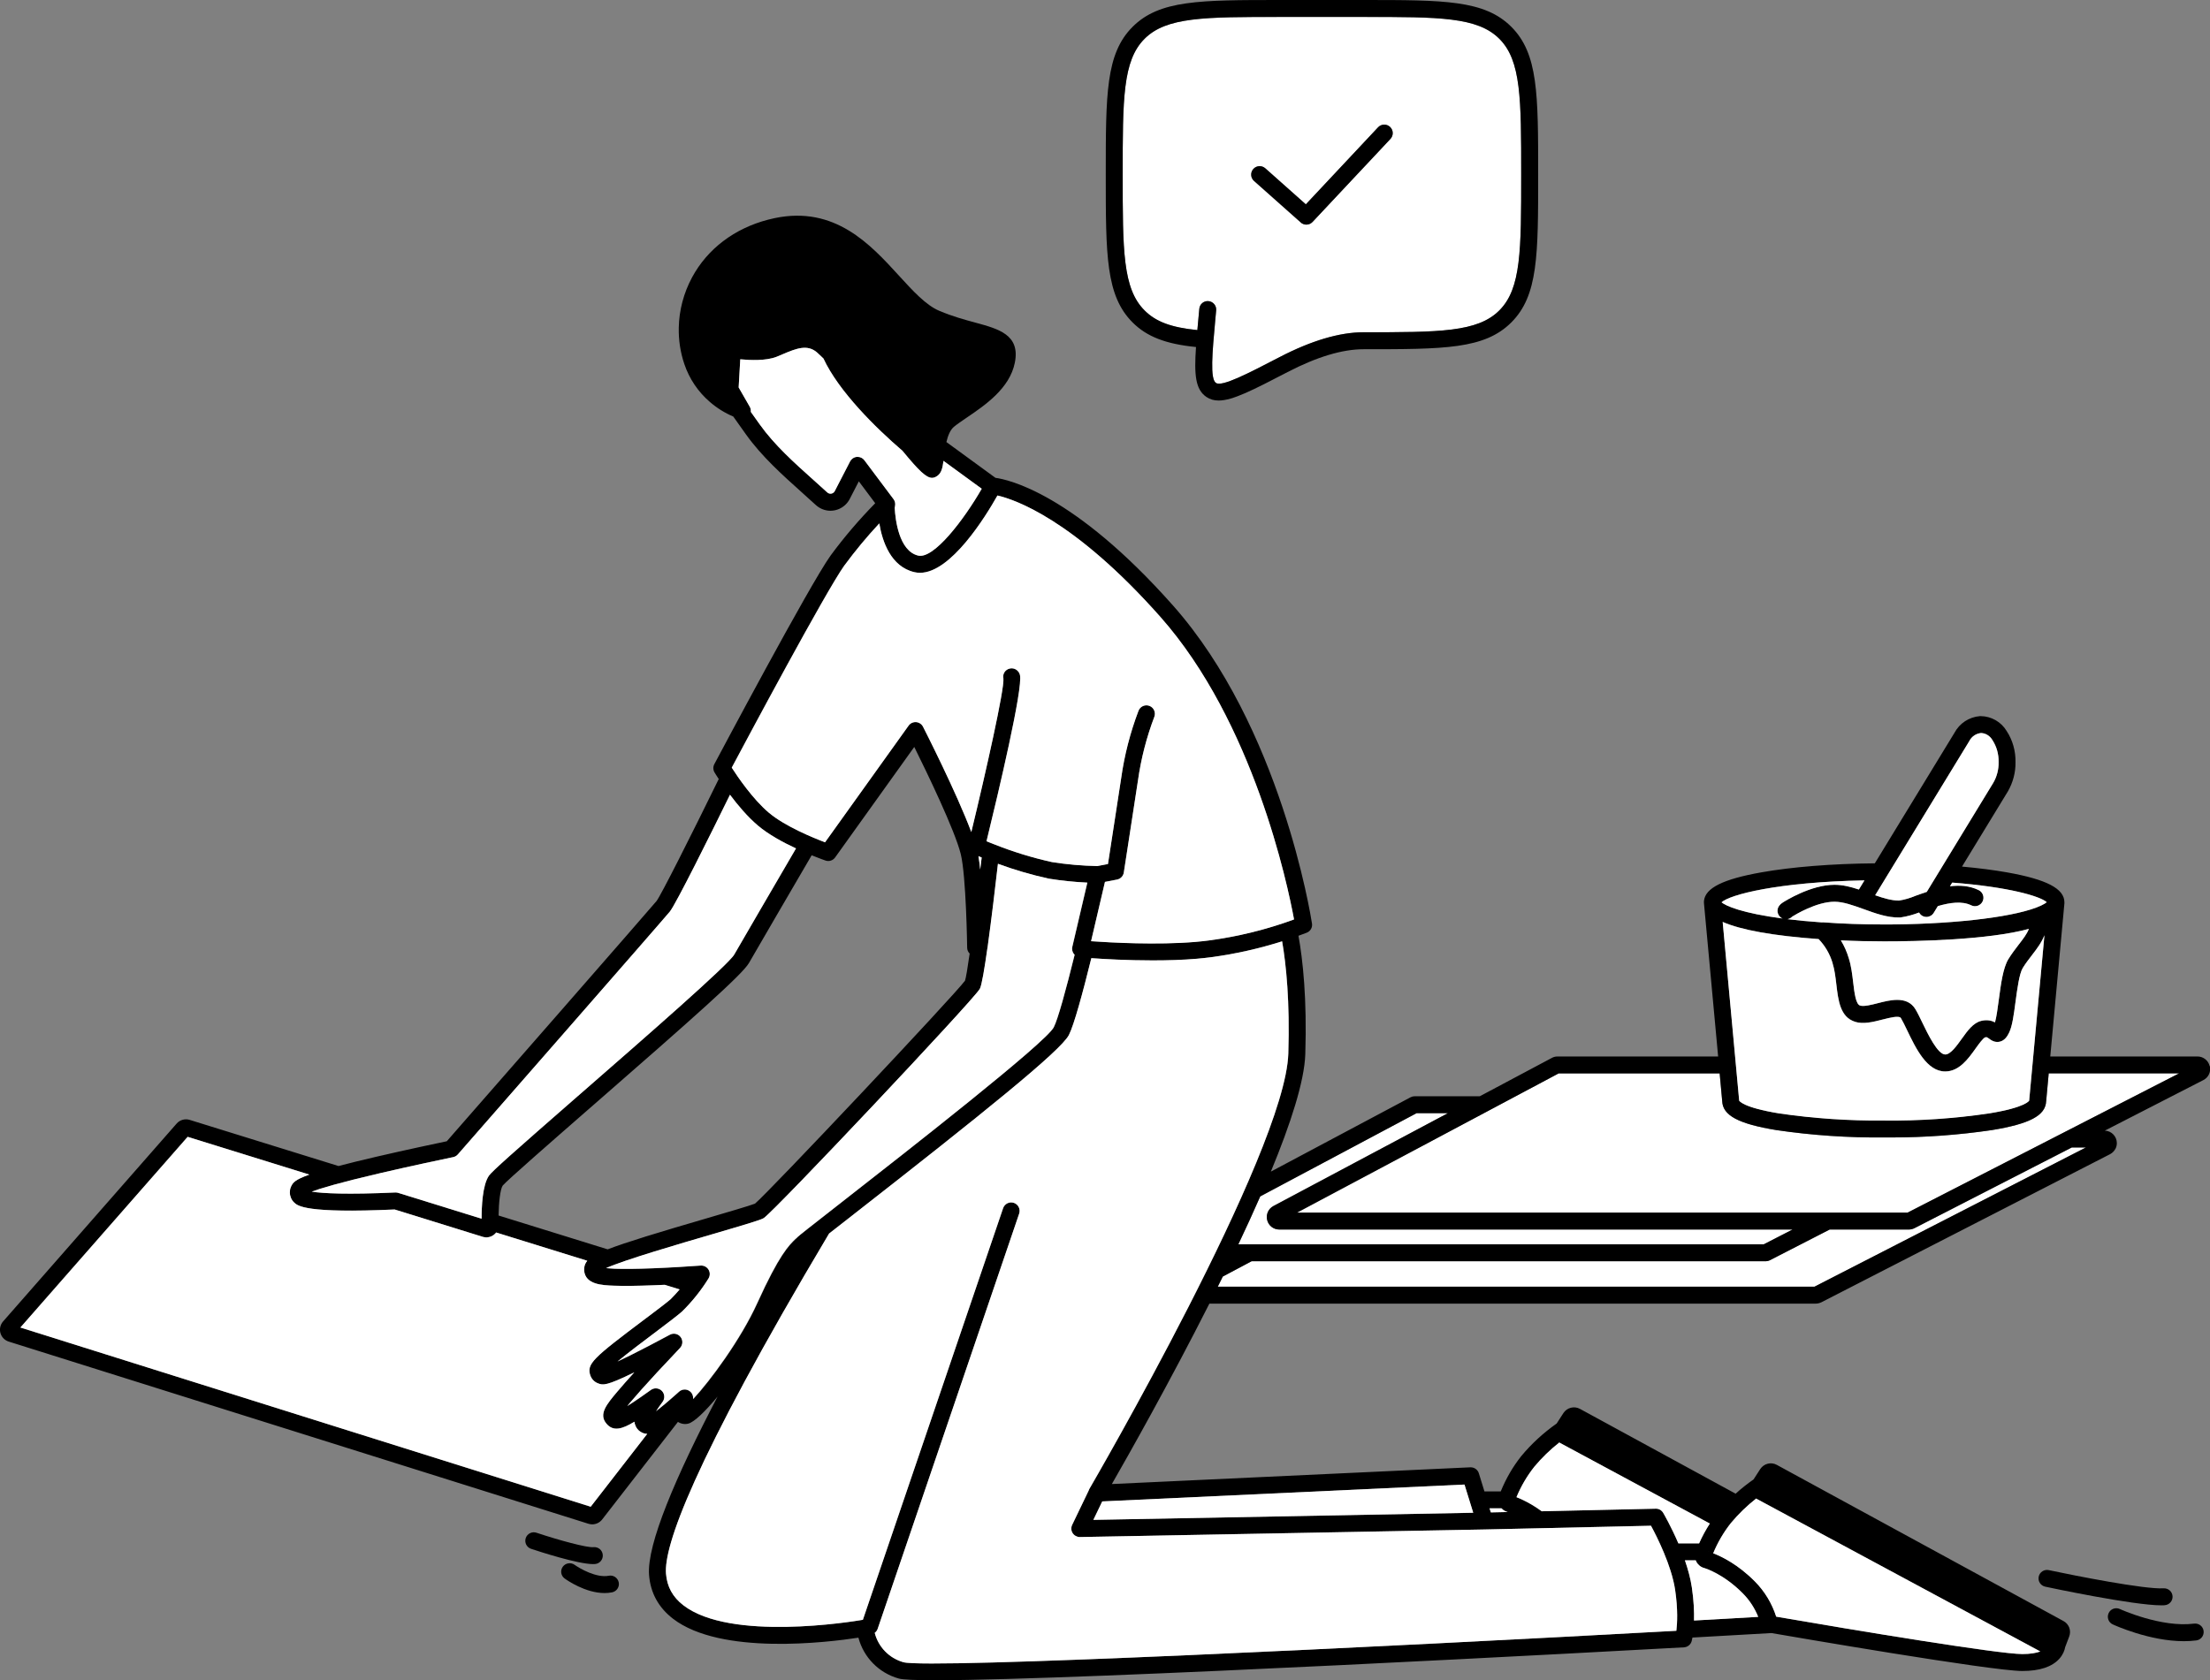 <?xml version="1.0" encoding="UTF-8"?>
<svg id="Calque_1" data-name="Calque 1" xmlns="http://www.w3.org/2000/svg" viewBox="0 0 521.88 396.89">
  <rect x="0" y="0" width="521.88" height="396.89" fill="#808080" stroke="none"/>
  <defs>
    <style>
      .cls-1 {
        fill: none;
      }

      .cls-2 {
        fill: #fff;
      }
    </style>
  </defs>
  <path class="cls-1" d="M215.89,176.44l-18.69,26.1c-.51.72-1.44,1.01-2.27.73-.15-.05-1.44-.5-3.27-1.24-4.58,7.86-13,22.29-14.8,25.43-1.52,2.68-13.04,12.89-37.15,33.92l-.74.64c-8.6,7.51-19.3,16.85-20.27,18.03-.58.85-.93,4.01-.97,7.07l25.76,7.99c4.34-1.68,11.84-3.96,23.66-7.41,4-1.17,9.97-2.92,11.12-3.38,3.27-2.7,46.95-49.06,49.6-52.66.23-.69.62-3.03,1.1-6.41-.37-.37-.6-.86-.6-1.39,0-.17-.22-16.91-1.51-22.12-1.39-5.63-7.99-19.27-10.98-25.31Z"/>
  <path d="M140.55,369.44c1.1-.11,1.9-1.09,1.79-2.19-.11-1.1-1.07-1.9-2.19-1.79-1.56.15-8.07-1.61-13.47-3.41-1.05-.35-2.18.22-2.53,1.27-.35,1.05.22,2.18,1.26,2.53,1.88.63,11.04,3.61,14.64,3.61.18,0,.34,0,.49-.02Z"/>
  <path d="M143.76,372.21c-2.88.57-6.8-1.67-8.07-2.58-.9-.64-2.14-.44-2.79.45-.65.9-.45,2.15.45,2.79.54.39,4.89,3.43,9.41,3.43.59,0,1.19-.05,1.78-.17,1.08-.22,1.79-1.27,1.57-2.35-.22-1.08-1.27-1.79-2.35-1.57Z"/>
  <path class="cls-2" d="M282.75,77.98c.08-.88.16-1.78.25-2.75l.21-2.28c.1-1.1,1.05-1.92,2.17-1.81,1.1.1,1.91,1.07,1.81,2.17l-.21,2.29c-.71,7.77-1.27,13.9.16,14.86,1.43.96,7.44-2.16,15.05-6.11,7.5-3.89,14.14-5.85,19.79-5.86h0c17.92,0,26.92,0,32.08-5.16,5.16-5.17,5.16-14.16,5.16-32.08s0-26.92-5.16-32.08c-5.17-5.16-14.16-5.16-32.08-5.16h-19.62c-17.92,0-26.92,0-32.08,5.16-5.16,5.17-5.16,14.16-5.16,32.08s0,26.92,5.16,32.08c2.67,2.68,6.29,4.03,12.47,4.65ZM295.96,39.92c.73-.83,2-.9,2.82-.17l9.58,8.52,17.06-18.2c.75-.81,2.02-.85,2.83-.09.81.76.85,2.02.09,2.83l-18.4,19.62c-.39.42-.93.63-1.46.63-.47,0-.95-.17-1.33-.51l-11.04-9.81c-.83-.73-.9-2-.17-2.82Z"/>
  <path d="M282.43,81.97c-.46,6.6-.14,10.05,2.48,11.81.84.56,1.77.83,2.87.83,3.33,0,8.14-2.5,16.29-6.73,6.89-3.58,12.92-5.39,17.92-5.39,19.03,0,28.58,0,34.91-6.34,6.33-6.34,6.33-15.89,6.33-34.91s0-28.58-6.34-34.91c-6.34-6.33-15.89-6.33-34.91-6.33h-19.62c-19.03,0-28.58,0-34.91,6.34-6.33,6.34-6.33,15.89-6.33,34.91s0,28.58,6.33,34.91c3.35,3.36,7.84,5.1,14.98,5.81ZM270.28,9.16c5.16-5.16,14.16-5.16,32.08-5.16h19.62c17.92,0,26.91,0,32.08,5.16,5.16,5.16,5.16,14.16,5.16,32.08s0,26.91-5.16,32.08c-5.16,5.16-14.16,5.16-32.08,5.16h0c-5.64,0-12.29,1.97-19.79,5.86-7.61,3.95-13.62,7.07-15.05,6.11-1.43-.96-.87-7.1-.16-14.86l.21-2.29c.1-1.1-.71-2.07-1.81-2.17-1.12-.11-2.07.71-2.17,1.81l-.21,2.28c-.09.97-.17,1.87-.25,2.75-6.17-.62-9.8-1.97-12.47-4.65-5.16-5.16-5.16-14.16-5.16-32.08s0-26.91,5.16-32.08Z"/>
  <path d="M307.16,52.55c.38.34.86.51,1.33.51.53,0,1.07-.21,1.46-.63l18.4-19.62c.76-.81.71-2.07-.09-2.83-.81-.76-2.07-.71-2.83.09l-17.06,18.2-9.58-8.52c-.83-.73-2.09-.66-2.82.17-.73.83-.66,2.09.17,2.82l11.04,9.81Z"/>
  <path class="cls-2" d="M452.11,290.1c-.4.21-.87.33-1.34.33h-18.69l-14.16,7.27c-.28.15-.6.22-.91.22h-121.44l-6.81,3.62c-.39.8-.79,1.59-1.18,2.39h140.93l64.06-32.87h-3.33l-37.13,19.05Z"/>
  <path class="cls-2" d="M292.43,293.92h124.08l6.79-3.49h-121.21c-1.36,0-2.54-.93-2.86-2.25-.32-1.29.27-2.65,1.46-3.29l41.23-21.95h-7.38l-36.94,19.67c-1.62,3.7-3.36,7.5-5.17,11.32Z"/>
  <path class="cls-2" d="M483.19,260.1c-.13,3.39-3.85,5.37-12.81,6.84-7.85,1.16-15.82,1.74-23.74,1.74-.57,0-1.14,0-1.71,0-8.47.08-17.02-.5-25.4-1.73-8.99-1.47-12.71-3.46-12.84-6.84l-.6-6.56h-38.02l-61.77,32.88h144.2l64.09-32.88h-30.79l-.6,6.56Z"/>
  <path d="M521.8,251.81c-.32-1.32-1.5-2.25-2.87-2.26h-34.77l3.34-36.19s0-.17,0-.22c0,0,0,0,0,0,0,0,0,0,0,0,0,0,0,0,0,0,0,0,0-.02,0-.02-.02-3.21-4.2-5.39-13.53-7.05-3.17-.56-6.77-1.02-10.65-1.37l10.83-17.76c1.21-2.11,1.84-4.5,1.8-6.86.06-2.66-.67-5.24-2.08-7.39-1.28-2.16-3.63-3.51-6.14-3.53-.06,0-.12,0-.18,0-2.57.21-4.82,1.69-6.03,3.97l-18.79,30.8c-10.13.09-19.59.85-26.84,2.14-8.99,1.6-13.18,3.68-13.5,6.71,0,.03,0,.05,0,.08,0,.1-.02.19-.02.29,0,.05.02.1.02.15,0,.04,0,.08,0,.12l3.34,36.14h-37.91c-.5-.02-.98.12-1.39.35l-16.98,9.04h-15.39c-.33,0-.65.08-.94.23l-33.01,17.57c4.69-11.35,7.92-21.35,8.13-27.73.42-13.1-.58-22.25-1.61-27.98.65-.24,1.3-.47,1.94-.72.88-.34,1.4-1.24,1.25-2.17-.29-1.88-7.38-46.4-32.81-75.11-23.54-26.57-39.07-29.79-41.94-30.17l-11.58-8.45c.35-1.47.88-2.86,1.8-3.62.76-.63,1.81-1.34,3.03-2.17,4.27-2.9,10.12-6.86,11.33-12.96,1.32-6.58-3.82-7.97-9.27-9.45-2.53-.69-5.4-1.46-8.55-2.79-3.16-1.32-6.26-4.72-9.55-8.32-6.73-7.37-15.11-16.55-29.33-13.59-.48.11-.95.22-1.44.34-.03,0-.06,0-.09.02-7.97,2.06-14.36,6.9-17.99,13.64-2,3.71-3.06,7.8-3.14,11.88-.06,2.91.37,5.82,1.31,8.58,1.17,3.48,3.26,6.59,6.04,8.97,1.66,1.44,3.52,2.59,5.52,3.44l3,4.22c3.71,5.2,8.57,9.55,13.26,13.76,1.09.98,2.17,1.94,3.23,2.92.58.53,1.28.93,2.03,1.15,2.35.69,4.86-.4,5.98-2.57l2.15-4.17,3.87,5.17c-3.79,3.87-7.34,8.01-10.56,12.39-5.01,7.02-26.51,47.52-27.43,49.24-.33.62-.31,1.36.05,1.96.05.08.4.67.99,1.56-6.61,13.5-13.65,27.47-14.69,28.82-1.67,2.03-42.39,48.58-49.53,56.74-2.47.52-9.5,2-16.52,3.63-3.66.85-6.63,1.58-9.05,2.22l-35.12-10.89c-1.12-.36-2.35-.01-3.11.87L.73,312.14c-.32.36-.55.81-.66,1.29-.11.47-.1.97.03,1.44.27.97,1,1.73,1.96,2.03l136.89,43.03c.28.09.56.13.85.14.02,0,.04,0,.06,0,.43,0,.86-.1,1.25-.28.42-.2.8-.5,1.08-.86l17.9-23.06c.74.47,1.65.63,2.46.4,1.36-.34,3.95-2.81,6.9-6.38-9.89,18.93-16.73,34.93-16.18,42.14.33,4.22,2.23,7.69,5.65,10.33,11.3,8.7,36.51,5.6,43.79,4.48,1.23,4.64,4.8,8.32,9.52,9.65.95.28,3.99.4,8.64.4,34.93,0,160.79-6.89,176.79-7.77.86-.05,1.59-.64,1.82-1.47.01-.04.09-.33.18-.84l18.67-1.06c4.05.7,51.92,8.96,59.23,8.96,4.07,0,7.01-.97,8.74-2.89.86-.96,1.24-1.97,1.38-2.75l.96-2.53c.25-.67.25-1.4,0-2.08-.25-.65-.72-1.2-1.35-1.54l-67.71-36.9c-.66-.36-1.42-.46-2.15-.27-.71.18-1.33.62-1.75,1.25l-1.59,2.46c-1.48,1.04-2.9,2.15-4.23,3.37l-36.77-20.04c-1.34-.73-3.05-.3-3.89.98l-1.6,2.48c-3.11,2.19-5.93,4.76-8.39,7.73-1.99,2.52-3.59,5.3-4.82,8.31h-3.85l-1.32-4.28c-.24-.77-.92-1.31-1.7-1.4,0,0-.02,0-.03,0-.09,0-.18-.01-.28-.01h-.03s0,0,0,0l-84.62,3.95c3.98-6.94,13.62-24.01,23.03-42.62h143.14s.03,0,.05,0c.43,0,.87-.1,1.32-.31l68.2-35c.56-.3,1.02-.78,1.32-1.39.17-.38.26-.78.26-1.21,0-1.59-1.26-2.89-2.84-2.95l23.27-11.94c1.22-.62,1.84-1.98,1.53-3.32ZM464.99,175.14s.05-.08.07-.12c.55-1.06,1.57-1.75,2.75-1.88,1.08.04,2.09.63,2.68,1.64,1.01,1.55,1.52,3.34,1.48,5.26.03,1.71-.41,3.39-1.24,4.83l-15.73,25.8c-.9.3-1.76.6-2.57.89-.04.01-.08.03-.11.04-1.24.53-2.55.91-3.88,1.12-1.74,0-3.68-.58-5.61-1.26l22.17-36.32ZM448.62,216.72c.09,0,.18,0,.27-.02,1.47-.22,2.91-.61,4.3-1.15.16.3.4.56.71.75.33.2.68.29,1.04.29.67,0,1.33-.34,1.71-.96l.98-1.6c2.81-.82,5.7-1.26,7.88-.18.99.49,2.19.08,2.68-.91.49-.99.08-2.19-.91-2.68-2.12-1.04-4.47-1.2-6.79-.91l.53-.87c13.33,1.03,20.76,3.21,22.32,4.63-.22.18-.63.46-1.37.81-5.45,2.53-19.2,4.27-34.67,4.44-.76,0-1.52.01-2.29.01h-.05c-5.05,0-9.92-.17-14.49-.51-.06,0-.12.01-.18.02-.06,0-.12,0-.18-.01-3-.21-5.65-.47-7.98-.75.41-.08.8-.28,1.1-.6.69-.43,5.75-3.52,9.98-3.52,2.06,0,4.36.83,6.8,1.71l.11.04c2.76,1,5.61,2.05,8.52,1.98ZM438.01,241.33c1.99.64,4.28.06,6.5-.51,1.68-.43,3.98-1.02,4.38-.37.43.71.94,1.77,1.47,2.88,2.09,4.34,4.69,9.74,8.99,9.74,3.3,0,5.44-2.98,7.15-5.38.67-.94,1.8-2.52,2.31-2.68.34-.08.42-.04.9.31.48.35,1.37,1.01,2.56.71,1.18-.29,1.8-1.33,2.21-2.19.73-1.53,1.08-4.16,1.48-7.2.4-2.98.89-6.68,1.71-8.01.69-1.12,1.46-2.11,2.2-3.07,1.16-1.5,2.25-2.94,2.92-4.66l-3.59,38.88s0,.11,0,.16c0,.02-.7,1.6-9.43,3.03-8.18,1.21-16.52,1.78-24.81,1.69h-.04c-8.28.08-16.62-.49-24.77-1.68-8.76-1.43-9.45-3.02-9.46-3.06,0-.05,0-.09,0-.14l-3.88-42.03c4.36,1.92,11.91,3.28,22.65,4.05,1.53,1.59,2.67,3.53,3.31,5.7.47,1.48.69,3.27.89,5,.45,3.78.91,7.69,4.36,8.8ZM434.71,222.13c3.3.16,6.72.24,10.23.24h.05c7.58,0,24.49-.32,34.12-2.95-.46,1.21-1.36,2.37-2.4,3.71-.77,1-1.64,2.13-2.44,3.43-1.26,2.06-1.77,5.88-2.26,9.58-.26,1.95-.55,4.12-.9,5.36-.77-.39-1.84-.7-3.25-.35-1.91.47-3.21,2.3-4.6,4.23-1.18,1.65-2.65,3.71-3.9,3.71-1.79,0-4.13-4.87-5.39-7.48-.58-1.2-1.13-2.34-1.65-3.21-1.02-1.7-2.61-2.21-4.31-2.21-1.52,0-3.12.41-4.49.76-1.59.41-3.39.87-4.28.58-1.01-.33-1.33-3.06-1.62-5.46-.23-1.92-.46-3.9-1.04-5.71-.44-1.49-1.07-2.91-1.87-4.23ZM440.28,207.95l-1.32,2.16c-1.93-.64-3.82-1.12-5.77-1.12-5.56,0-11.63,3.83-12.22,4.2-.33.2-.61.46-.84.77-.65.89-.46,2.14.44,2.79.12.09.26.14.4.2-9.57-1.26-13.46-2.98-14.43-3.83,1.91-1.78,13.14-4.78,33.75-5.18ZM334.54,262.94h7.38l-41.23,21.95c-1.18.64-1.78,2-1.46,3.29.32,1.33,1.5,2.25,2.86,2.25h121.21l-6.79,3.49h-124.08c1.81-3.82,3.55-7.61,5.17-11.32l36.94-19.67ZM220.7,111.56c-.15.13-.33.21-.53.22h0c.2-.02.38-.09.53-.22ZM204.12,108.72c-.38-.51-.97-.8-1.6-.8-.06,0-.11,0-.17,0-.69.06-1.29.46-1.61,1.08l-3.62,7.01c-.25.48-.8.71-1.31.56-.17-.05-.32-.14-.45-.25-1.07-.98-2.17-1.96-3.27-2.95-4.54-4.06-9.23-8.26-12.67-13.1l-2.12-2.98c.04-.41-.03-.83-.25-1.21l-2.62-4.56.38-6.65c2.38.23,6.1.38,8.57-.59.46-.18.94-.39,1.43-.6,3.43-1.48,5.85-2.31,8.04-.5.55.49,1.07.99,1.6,1.5,3.61,7.75,12.36,16.4,18.66,21.8,3.89,4.73,5.64,6.39,6.99,6.39.44,0,.85-.18,1.27-.48.95-.69,1.21-1.84,1.43-3.53l9.03,6.59c-4.24,7.37-11.31,16.63-14.99,15.79-4.61-1.06-5.42-8.66-5.56-11.26.04-.24.07-.42.09-.53.1-.55-.04-1.11-.37-1.55l-6.88-9.18ZM199.39,133.57c2.55-3.46,5.31-6.8,8.25-9.95.71,4.29,2.72,10.23,8.3,11.52.43.1.86.15,1.3.15,7.31,0,15.48-13.26,18.3-18.26,4.05.93,18.06,5.64,38.47,28.67,22,24.84,30.05,63.22,31.57,71.47-6.51,2.39-13.29,4.06-20.16,4.97-.9.12-1.91.23-3.16.34,0,0,0,0-.01,0-9.05.76-19.94.16-24.6-.17l3.28-14.01,2.85-.55c.83-.16,1.47-.82,1.6-1.66,0,0,1.91-12.28,3.34-21.72.72-5.14,2.03-10.21,3.87-15.07.39-1.03-.13-2.19-1.16-2.58-1.03-.39-2.19.13-2.58,1.16-1.95,5.13-3.33,10.49-4.09,15.91-1.14,7.5-2.58,16.81-3.12,20.29l-2.52.48c-3.57-.07-7.17-.38-10.7-.94-4.66-1.03-9.26-2.45-13.7-4.22,0,0-.01,0-.02,0l-1.74-.7c2.87-11.75,8.63-36.08,7.9-39.26-.25-1.08-1.32-1.78-2.4-1.54-1.08.25-1.75,1.29-1.51,2.36.27,2.42-4.08,21.84-7.58,36.27-3.44-9.21-11.02-24.14-11.4-24.88-.32-.62-.94-1.03-1.63-1.09-.7-.05-1.37.26-1.78.83l-19.73,27.56c-2.87-1.09-9.52-3.81-13.26-6.99-3.84-3.26-7.41-8.52-8.78-10.66,3.44-6.46,22.18-41.56,26.59-47.75ZM231.82,202.55l-.35,2.84c-.12-1.17-.27-2.22-.42-3.15l.77.31ZM228.98,225.25c-.48,3.38-.87,5.73-1.1,6.41-2.65,3.6-46.33,49.96-49.6,52.66-1.15.46-7.12,2.21-11.12,3.38-11.82,3.45-19.32,5.73-23.66,7.41l-25.76-7.99c.04-3.07.39-6.23.97-7.07.97-1.18,11.67-10.52,20.27-18.03l.74-.64c24.11-21.03,35.64-31.24,37.15-33.92,1.8-3.14,10.22-17.58,14.8-25.43,1.83.74,3.12,1.19,3.27,1.24.83.29,1.76-.01,2.27-.73l18.69-26.1c2.99,6.03,9.59,19.68,10.98,25.31,1.28,5.21,1.51,21.95,1.51,22.12,0,.53.23,1.02.6,1.39ZM89.93,277.08c7.1-1.65,14.22-3.15,16.56-3.64l.54-.11c.42-.09.81-.31,1.09-.64.48-.55,48.15-55.03,50.06-57.35,1.45-1.78,9.73-18.47,14.21-27.61,1.8,2.41,4.12,5.18,6.61,7.29,2.48,2.1,5.93,3.97,8.98,5.39-4.64,7.95-12.8,21.95-14.58,25.06-1.37,2.41-20.74,19.31-36.31,32.89l-.74.64c-15.03,13.12-20.15,17.66-20.88,18.71-1.55,2.24-1.74,7.43-1.73,10.17l-19.7-6.11c-.19-.06-.39-.09-.59-.09-.03,0-.06,0-.09,0-11.3.52-17.18.21-19.73-.2,1.95-.74,6.36-2.08,16.31-4.4ZM139.48,355.9L4.8,313.57l39.5-45.04,28.74,8.92c-3.48,1.22-3.86,1.93-4.28,2.73-.07.12-.12.26-.16.4-.03.09-.06.19-.09.28-.04.14-.05.28-.06.42-.02.14-.03.28-.02.42,0,.45.1.89.28,1.28.18.42.46.81.76,1.08.81.77,2.7,2.58,23.71,1.63l20.85,6.47c.17.05.35.09.53.1.07,0,.15.01.22.02h.02s.05,0,.07,0c.11,0,.21,0,.32-.03.26-.03.52-.1.76-.2.38-.16.71-.39,1.01-.7.07-.07.12-.15.18-.23l21.53,6.68c-.19.23-.35.48-.48.76-.2.47-.29.99-.26,1.59.33,3.28,4.22,3.43,7.06,3.54,2.31.09,5.46.05,9.35-.1.87-.03,1.75-.07,2.62-.11l3.52,1.09c-.68.8-1.39,1.58-2.14,2.32-.93.81-3.01,2.39-5.22,4.05l-.95.71c-12.19,9.17-13.69,10.5-12.78,13.24.15.41.37.79.69,1.12.31.33.7.58,1.12.74,1.14.43,1.86.71,8.58-2.6-1.66,1.83-3.01,3.37-4.04,4.59-2.49,2.96-4.45,5.29-2.55,7.53,1.6,1.93,3.72,1.31,6.61-.45.04.37.14.72.3,1.06.21.46.53.86.93,1.17.39.3.86.51,1.27.58.17.04.34.05.51.06l-13.35,17.21ZM163.7,330.47c.08-.66-.18-1.35-.73-1.79-.76-.62-1.87-.59-2.6.07l-.42.38c-2.35,2.09-3.93,3.4-5,4.23.38-.58.88-1.31,1.55-2.22.58-.79.5-1.89-.19-2.59-.39-.39-.9-.59-1.42-.59-.41,0-.82.12-1.17.38-.79.57-1.62,1.15-2.42,1.71-1.33.92-2.35,1.6-3.15,2.09.2-.24.42-.51.66-.8,1.46-1.74,3.62-4.16,6.4-7.17l5.4-5.75c.67-.71.72-1.81.13-2.59-.6-.78-1.67-1.01-2.53-.54-1.52.82-3.23,1.73-4.96,2.63-3.42,1.78-5.77,2.94-7.4,3.7,2.49-2.06,6.17-4.82,8.74-6.76l.95-.72c2.4-1.81,4.47-3.38,5.49-4.28.03-.02.05-.05.08-.07,2.37-2.33,4.46-4.95,6.22-7.78.4-.64.4-1.45.01-2.09-.39-.64-1.1-1.01-1.86-.96-2.85.21-7.12.48-11.29.64-3.79.15-6.84.19-9.04.1-.86-.03-1.51-.08-2.01-.14,4.36-1.95,17.1-5.67,25.14-8.02,8.33-2.44,11.23-3.32,11.99-3.74.04-.02.08-.05.12-.07,2.57-1.67,49.25-51.2,50.97-54.08.02-.04.04-.08.07-.12.43-.84,1.07-4.67,1.77-9.59,0-.03.02-.06.03-.09l.1-.78c.83-5.98,1.7-13.35,2.35-19.02,3.9,1.43,7.91,2.61,11.96,3.5.04,0,.08.02.12.02,2.98.47,6.01.78,9.03.93l-3.55,15.17c-.13.56-.01,1.16.33,1.63.06.09.14.16.22.24-2.06,8.31-3.96,15.23-4.93,17.13-1.92,3.68-34.55,29.18-50.23,41.43-7.66,5.98-9.87,7.73-10.26,8.11l-.41.4c-1.66,1.61-3.93,3.81-9.09,15.21-3.92,8.64-11.24,18.51-15.14,22.67ZM400.04,382.78c.06-2.02-.04-4.63-.51-7.82h0c-.32-2.12-.92-4.31-1.64-6.4h2.56c.04.11.08.23.14.33.38.73,1.05,1.28,1.85,1.49,0,0,.01,0,.02,0,.22.06,4.56,1.38,9.13,6.01,1.56,1.58,2.79,3.47,3.62,5.53l-15.16.86ZM403.46,366.52h0c.05,0,.1.02.15.04-.06-.02-.11-.03-.15-.04ZM408.77,359.73c1.78-2.14,3.78-4.07,5.95-5.77.06.04.11.09.18.12l66.91,36.01c-.95.36-2.32.61-4.24.61-5.64,0-40.09-5.71-58.12-8.83-.99-3.11-2.71-5.97-5.01-8.3-4.03-4.08-7.93-5.94-9.87-6.68,1.07-2.59,2.48-5,4.2-7.17ZM362.3,346.48c1.77-2.13,3.77-4.06,5.92-5.75.06.04.12.09.18.12l35.36,19.03c-.96,1.49-1.81,3.05-2.53,4.68h-4.9c-1.71-4-3.45-6.99-3.58-7.2-.37-.63-1.04-1.01-1.77-.99l-26.92.61c-2.5-1.82-4.67-2.83-5.96-3.33,1.07-2.58,2.49-5,4.2-7.17ZM357.03,353.28s.08.03.13.05c-.05-.01-.09-.03-.13-.04h0ZM354.57,356.28c.11.12.22.23.35.34.31.23.65.4,1.02.51.01,0,.03,0,.05.01,0,0,.04.01.06.02l-4,.09-.3-.97h2.82ZM345.83,350.67l2.06,6.67-89.7,1.68,2.1-4.36,85.54-3.99ZM257.25,351.7c-.08.13-.13.27-.17.41l-3.89,8.09c-.3.63-.26,1.36.12,1.95.37.57,1,.92,1.68.92.01,0,.03,0,.04,0l95.61-1.79h0l39.24-.88c1.37,2.53,4.84,9.35,5.7,15.15.69,4.67.5,7.95.29,9.66-70.78,3.9-176.67,9.03-182.52,7.43-3.39-.96-5.93-3.61-6.78-6.94.31-.23.56-.55.69-.94l33.42-98.09c.36-1.05-.2-2.18-1.25-2.54-1.04-.36-2.18.2-2.54,1.25l-33.12,97.24c-2.58.44-31.27,5.14-42.39-3.43-2.52-1.94-3.86-4.39-4.1-7.47-.49-6.33,5.8-25.42,38.51-80.34,1.75-1.37,3.7-2.89,5.3-4.14,31.04-24.24,49.38-39.01,51.32-42.74,1.21-2.34,3.28-9.95,5.31-18.17,3.11.22,8.55.53,14.48.53,3.43,0,7.03-.1,10.42-.39,1.32-.12,2.39-.23,3.34-.36,5.7-.76,11.34-2.02,16.82-3.76.95,5.51,1.85,14.22,1.46,26.54-.75,23.34-46.52,102.03-46.98,102.82ZM428.5,303.93h-140.93c.4-.79.79-1.59,1.18-2.39l6.81-3.62h121.44c.32,0,.63-.08.91-.22l14.16-7.27h18.69c.47,0,.94-.12,1.34-.33l37.13-19.05h3.33l-64.06,32.87ZM450.5,286.43h-144.2l61.77-32.88h38.02l.6,6.56c.13,3.39,3.85,5.37,12.84,6.84,8.38,1.23,16.93,1.81,25.4,1.73.57,0,1.14,0,1.71,0,7.92,0,15.89-.58,23.74-1.74,8.96-1.47,12.68-3.45,12.81-6.84l.6-6.56h30.79l-64.09,32.88Z"/>
  <path class="cls-2" d="M211.37,119.45c-.02.11-.05.3-.09.53.14,2.59.96,10.19,5.56,11.26,3.67.84,10.75-8.42,14.99-15.79l-9.03-6.59c-.22,1.68-.48,2.84-1.43,3.53-.42.3-.82.48-1.27.48-1.36,0-3.11-1.66-6.99-6.39-6.3-5.39-15.06-14.04-18.66-21.8-.52-.51-1.05-1.02-1.6-1.5-2.19-1.81-4.61-.98-8.04.5-.5.21-.98.42-1.43.6-2.46.97-6.19.82-8.57.59l-.38,6.65,2.62,4.56c.22.37.29.8.25,1.21l2.12,2.98c3.45,4.84,8.14,9.04,12.67,13.1,1.1.99,2.2,1.97,3.27,2.95.13.12.28.21.45.25.51.15,1.06-.09,1.31-.56l3.62-7.01c.32-.61.92-1.02,1.61-1.08.06,0,.11,0,.17,0,.63,0,1.22.29,1.6.8l6.88,9.18c.33.44.47,1.01.37,1.55Z"/>
  <path class="cls-2" d="M220.7,111.56c-.15.13-.33.21-.53.22h0c.2-.01.38-.09.53-.22Z"/>
  <path class="cls-2" d="M356.05,357.16s-.05-.02-.06-.02c-.02,0-.03,0-.05-.01-.37-.1-.71-.28-1.02-.51-.13-.11-.24-.22-.35-.34h-2.82l.3.97,4-.09Z"/>
  <path class="cls-2" d="M390.99,356.37c.74-.03,1.4.36,1.77.99.13.22,1.87,3.21,3.58,7.2h4.9c.72-1.63,1.57-3.19,2.53-4.68l-35.36-19.03c-.06-.03-.12-.08-.18-.12-2.15,1.69-4.15,3.62-5.92,5.75-1.71,2.17-3.13,4.58-4.2,7.17,1.29.49,3.47,1.51,5.96,3.33l26.92-.61Z"/>
  <path class="cls-2" d="M357.03,353.28h0s.08.03.13.05c-.04-.02-.08-.03-.13-.05Z"/>
  <path class="cls-2" d="M402.45,370.39s-.01,0-.02,0c-.8-.21-1.47-.76-1.85-1.49-.05-.1-.09-.21-.14-.33h-2.56c.72,2.09,1.33,4.29,1.64,6.4h0c.47,3.19.57,5.8.51,7.82l15.16-.86c-.83-2.06-2.05-3.95-3.62-5.53-4.57-4.63-8.91-5.94-9.13-6.01Z"/>
  <path class="cls-2" d="M403.46,366.52s.09.03.15.04c-.05-.02-.1-.04-.15-.05h0Z"/>
  <path class="cls-2" d="M419.44,381.88c18.03,3.12,52.48,8.83,58.12,8.83,1.92,0,3.29-.26,4.24-.61l-66.91-36.01c-.06-.03-.12-.08-.18-.12-2.16,1.7-4.17,3.63-5.95,5.77-1.72,2.17-3.13,4.58-4.2,7.17,1.94.74,5.84,2.6,9.87,6.68,2.3,2.33,4.02,5.18,5.01,8.3Z"/>
  <path class="cls-2" d="M302.77,222.35c-5.49,1.74-11.12,3-16.82,3.76-.96.13-2.02.24-3.34.36-3.39.29-6.98.39-10.42.39-5.93,0-11.37-.31-14.48-.53-2.03,8.22-4.1,15.83-5.31,18.17-1.94,3.73-20.29,18.5-51.32,42.74-1.6,1.25-3.55,2.77-5.3,4.14-32.7,54.92-39,74.01-38.51,80.34.24,3.08,1.58,5.53,4.1,7.47,11.12,8.57,39.81,3.87,42.39,3.43l33.12-97.24c.36-1.04,1.5-1.6,2.54-1.25,1.05.36,1.6,1.49,1.25,2.54l-33.42,98.09c-.13.39-.38.71-.69.94.85,3.33,3.39,5.98,6.78,6.94,5.85,1.6,111.74-3.54,182.52-7.43.21-1.71.4-4.99-.29-9.66-.87-5.8-4.33-12.62-5.7-15.15l-39.24.88h0l-95.61,1.79s-.02,0-.04,0c-.68,0-1.32-.35-1.68-.92-.38-.58-.42-1.32-.12-1.95l3.89-8.09c.04-.14.1-.28.17-.41.46-.79,46.23-79.48,46.98-102.82.39-12.31-.51-21.03-1.46-26.54Z"/>
  <polygon class="cls-2" points="258.19 359.01 347.9 357.33 345.83 350.67 260.29 354.65 258.19 359.01"/>
  <path class="cls-2" d="M151.05,338.06c-.4-.31-.72-.71-.93-1.17-.16-.35-.26-.69-.3-1.06-2.89,1.76-5.01,2.38-6.61.45-1.9-2.24.06-4.57,2.55-7.53,1.03-1.22,2.38-2.76,4.04-4.59-6.73,3.31-7.44,3.03-8.58,2.6-.42-.16-.81-.41-1.12-.74-.32-.33-.54-.71-.69-1.12-.91-2.75.59-4.07,12.78-13.24l.95-.71c2.21-1.67,4.29-3.24,5.22-4.05.75-.74,1.45-1.52,2.14-2.32l-3.52-1.09c-.87.04-1.74.08-2.62.11-3.89.15-7.04.19-9.35.1-2.84-.11-6.74-.26-7.06-3.54-.04-.6.06-1.12.26-1.59.13-.28.29-.53.48-.76l-21.53-6.68c-.06.08-.11.16-.18.23-.3.32-.64.54-1.01.7-.24.1-.49.17-.76.2-.1.02-.21.03-.32.03-.02,0-.05,0-.07,0h-.02c-.08,0-.15,0-.22-.02-.18-.02-.35-.05-.53-.1l-20.85-6.47c-21.01.95-22.9-.86-23.71-1.63-.3-.27-.58-.66-.76-1.08-.17-.39-.27-.83-.28-1.28,0-.14,0-.28.02-.42,0-.14.02-.28.06-.42.02-.1.05-.19.09-.28.04-.14.09-.28.16-.4.42-.8.8-1.51,4.28-2.73l-28.74-8.92-39.5,45.04,134.68,42.33,13.35-17.21c-.17-.01-.34-.02-.51-.06-.41-.07-.87-.28-1.27-.58Z"/>
  <path class="cls-2" d="M93.35,281.68s.06,0,.09,0c.2,0,.4.03.59.09l19.7,6.11c-.01-2.73.18-7.93,1.73-10.17.73-1.05,5.86-5.59,20.88-18.71l.74-.64c15.57-13.58,34.94-30.48,36.31-32.89,1.78-3.11,9.95-17.11,14.58-25.06-3.06-1.42-6.5-3.29-8.98-5.39-2.49-2.11-4.81-4.88-6.61-7.29-4.49,9.14-12.76,25.82-14.21,27.61-1.9,2.32-49.58,56.8-50.06,57.35-.29.33-.67.55-1.09.64l-.54.11c-2.34.49-9.46,1.99-16.56,3.64-9.95,2.32-14.36,3.66-16.31,4.4,2.56.42,8.44.72,19.73.2Z"/>
  <path class="cls-2" d="M187.93,292.59l.41-.4c.39-.39,2.6-2.13,10.26-8.11,15.68-12.25,48.32-37.74,50.23-41.43.98-1.9,2.88-8.82,4.93-17.13-.08-.08-.15-.15-.22-.24-.34-.47-.46-1.06-.33-1.63l3.55-15.17c-3.02-.14-6.05-.45-9.03-.93-.04,0-.08-.01-.12-.02-4.05-.89-8.06-2.06-11.96-3.5-.65,5.67-1.52,13.04-2.35,19.02l-.1.78s-.02.06-.03.09c-.69,4.92-1.34,8.75-1.77,9.59-.02.04-.04.08-.07.12-1.72,2.88-48.4,52.41-50.97,54.08-.04.03-.08.05-.12.07-.76.42-3.66,1.3-11.99,3.74-8.04,2.35-20.78,6.07-25.14,8.02.5.05,1.15.1,2.01.14,2.21.08,5.25.05,9.04-.1,4.17-.16,8.44-.44,11.29-.64.76-.05,1.47.32,1.86.96.39.64.38,1.45-.01,2.09-1.75,2.83-3.85,5.44-6.22,7.78-.03.03-.05.05-.08.07-1.02.9-3.09,2.46-5.49,4.28l-.95.72c-2.58,1.94-6.25,4.7-8.74,6.76,1.63-.75,3.99-1.92,7.4-3.7,1.73-.9,3.44-1.81,4.96-2.63.86-.46,1.94-.24,2.53.54.6.78.54,1.87-.13,2.59l-5.4,5.75c-2.78,3.01-4.93,5.43-6.4,7.17-.25.29-.47.56-.66.8.79-.5,1.82-1.17,3.15-2.09.8-.56,1.63-1.14,2.42-1.71.35-.25.76-.38,1.17-.38.52,0,1.04.2,1.42.59.69.7.77,1.8.19,2.59-.67.91-1.18,1.64-1.55,2.22,1.07-.83,2.66-2.14,5-4.23l.42-.38c.73-.66,1.84-.69,2.6-.07.55.44.8,1.13.73,1.79,3.89-4.15,11.22-14.02,15.14-22.67,5.17-11.4,7.44-13.6,9.09-15.21Z"/>
  <path class="cls-2" d="M181.57,191.98c3.75,3.18,10.39,5.9,13.26,6.99l19.73-27.56c.41-.57,1.07-.88,1.78-.83.7.05,1.31.46,1.63,1.09.38.74,7.96,15.66,11.4,24.88,3.5-14.44,7.85-33.86,7.58-36.27-.25-1.08.43-2.12,1.51-2.36,1.08-.25,2.16.46,2.4,1.54.73,3.18-5.03,27.51-7.9,39.26l1.74.7s.01,0,.02,0c4.43,1.77,9.04,3.19,13.7,4.22,3.53.56,7.13.87,10.7.94l2.52-.48c.54-3.48,1.98-12.79,3.12-20.29.76-5.42,2.14-10.78,4.09-15.91.39-1.03,1.55-1.55,2.58-1.16,1.03.39,1.55,1.55,1.16,2.58-1.85,4.86-3.15,9.93-3.87,15.07-1.43,9.43-3.34,21.72-3.34,21.72-.13.84-.77,1.5-1.6,1.66l-2.85.55-3.28,14.01c4.66.33,15.55.93,24.6.17,0,0,0,0,.01,0,1.25-.11,2.26-.22,3.16-.34,6.87-.91,13.65-2.58,20.16-4.97-1.52-8.25-9.58-46.64-31.57-71.47-20.4-23.03-34.42-27.74-38.47-28.67-2.82,5.01-10.99,18.26-18.3,18.26-.44,0-.87-.05-1.3-.15-5.58-1.29-7.58-7.23-8.3-11.52-2.94,3.16-5.71,6.49-8.25,9.95-4.41,6.18-23.15,41.29-26.59,47.75,1.37,2.13,4.93,7.4,8.78,10.66Z"/>
  <path class="cls-2" d="M231.82,202.55l-.77-.31c.16.92.3,1.98.42,3.15l.35-2.84Z"/>
  <path class="cls-2" d="M432.76,227.53c-.64-2.17-1.77-4.11-3.31-5.7-10.73-.78-18.29-2.14-22.65-4.05l3.88,42.03s0,.09,0,.14c0,.04.7,1.62,9.46,3.06,8.15,1.19,16.49,1.76,24.77,1.68h.04c8.28.1,16.62-.48,24.81-1.69,8.73-1.43,9.42-3.02,9.43-3.03,0-.05,0-.11,0-.16l3.59-38.88c-.67,1.72-1.76,3.15-2.92,4.66-.74.96-1.51,1.96-2.2,3.07-.82,1.34-1.31,5.04-1.71,8.01-.4,3.04-.75,5.66-1.48,7.2-.41.87-1.04,1.9-2.21,2.19-1.19.3-2.09-.36-2.56-.71-.48-.35-.56-.4-.9-.31-.51.16-1.63,1.74-2.31,2.68-1.71,2.4-3.85,5.38-7.15,5.38-4.3,0-6.9-5.4-8.99-9.74-.54-1.12-1.05-2.17-1.47-2.88-.39-.65-2.69-.06-4.38.37-2.22.57-4.51,1.15-6.5.51-3.46-1.11-3.92-5.02-4.36-8.8-.2-1.73-.42-3.52-.89-5Z"/>
  <path class="cls-2" d="M439.99,214.71c-2.45-.88-4.75-1.71-6.8-1.71-4.23,0-9.29,3.09-9.98,3.52-.3.32-.69.52-1.1.6,2.34.29,4.98.54,7.98.75.06,0,.12,0,.18.01.06,0,.12-.02.18-.02,4.56.34,9.43.51,14.49.51h.05c.78,0,1.53,0,2.29-.01,15.47-.16,29.22-1.9,34.67-4.44.74-.34,1.15-.62,1.37-.81-1.56-1.42-8.99-3.6-22.32-4.63l-.53.87c2.33-.28,4.67-.13,6.79.91.99.49,1.4,1.69.91,2.68-.49.99-1.69,1.4-2.68.91-2.18-1.07-5.06-.64-7.88.18l-.98,1.6c-.38.62-1.04.96-1.71.96-.35,0-.71-.09-1.04-.29-.31-.19-.54-.46-.71-.75-1.39.53-2.83.93-4.3,1.15-.09.01-.18.02-.27.02-2.91.07-5.76-.98-8.52-1.98l-.11-.04Z"/>
  <path class="cls-2" d="M420.57,216.76c-.89-.65-1.09-1.9-.44-2.79.23-.31.51-.57.84-.77.59-.38,6.66-4.2,12.22-4.2,1.96,0,3.85.48,5.77,1.12l1.32-2.16c-20.61.4-31.83,3.4-33.75,5.18.98.85,4.87,2.57,14.43,3.83-.14-.06-.27-.11-.4-.2Z"/>
  <path class="cls-2" d="M437.62,232.06c.28,2.41.61,5.14,1.62,5.46.89.29,2.69-.17,4.28-.58,1.37-.35,2.97-.76,4.49-.76,1.7,0,3.29.52,4.31,2.21.52.87,1.07,2,1.65,3.21,1.26,2.61,3.6,7.48,5.39,7.48,1.25,0,2.72-2.06,3.9-3.71,1.38-1.93,2.69-3.76,4.6-4.23,1.41-.35,2.49-.05,3.25.35.35-1.24.64-3.41.9-5.36.49-3.7,1-7.52,2.26-9.58.8-1.3,1.67-2.43,2.44-3.43,1.04-1.34,1.94-2.5,2.4-3.71-9.63,2.63-26.54,2.95-34.12,2.95h-.05c-3.5,0-6.93-.08-10.23-.24.8,1.32,1.43,2.74,1.87,4.23.58,1.81.81,3.79,1.04,5.71Z"/>
  <path class="cls-2" d="M452.31,211.61s.07-.03.11-.04c.81-.29,1.67-.6,2.57-.89l15.73-25.8c.83-1.44,1.27-3.12,1.24-4.83.04-1.92-.47-3.72-1.48-5.26-.6-1-1.6-1.6-2.68-1.64-1.18.13-2.2.82-2.75,1.88-.02.04-.04.08-.07.12l-22.17,36.32c1.93.68,3.87,1.26,5.61,1.26,1.34-.21,2.64-.59,3.88-1.12Z"/>
  <path d="M511.17,379.17c1.1-.07,1.94-1.02,1.87-2.12-.07-1.1-1.02-1.93-2.12-1.87-4.4.29-21.07-3.01-27.12-4.3-1.07-.23-2.14.46-2.37,1.54-.23,1.08.46,2.14,1.54,2.37.87.19,20.7,4.41,27.45,4.41.28,0,.53,0,.76-.02Z"/>
  <path d="M518.13,383.52c-7.79,1-17.45-3.41-17.54-3.45-1-.46-2.19-.03-2.65.98-.46,1-.03,2.19.97,2.65.39.18,8.67,3.97,16.81,3.97.98,0,1.96-.06,2.92-.18,1.1-.14,1.87-1.14,1.73-2.24s-1.14-1.86-2.24-1.73Z"/>
</svg>